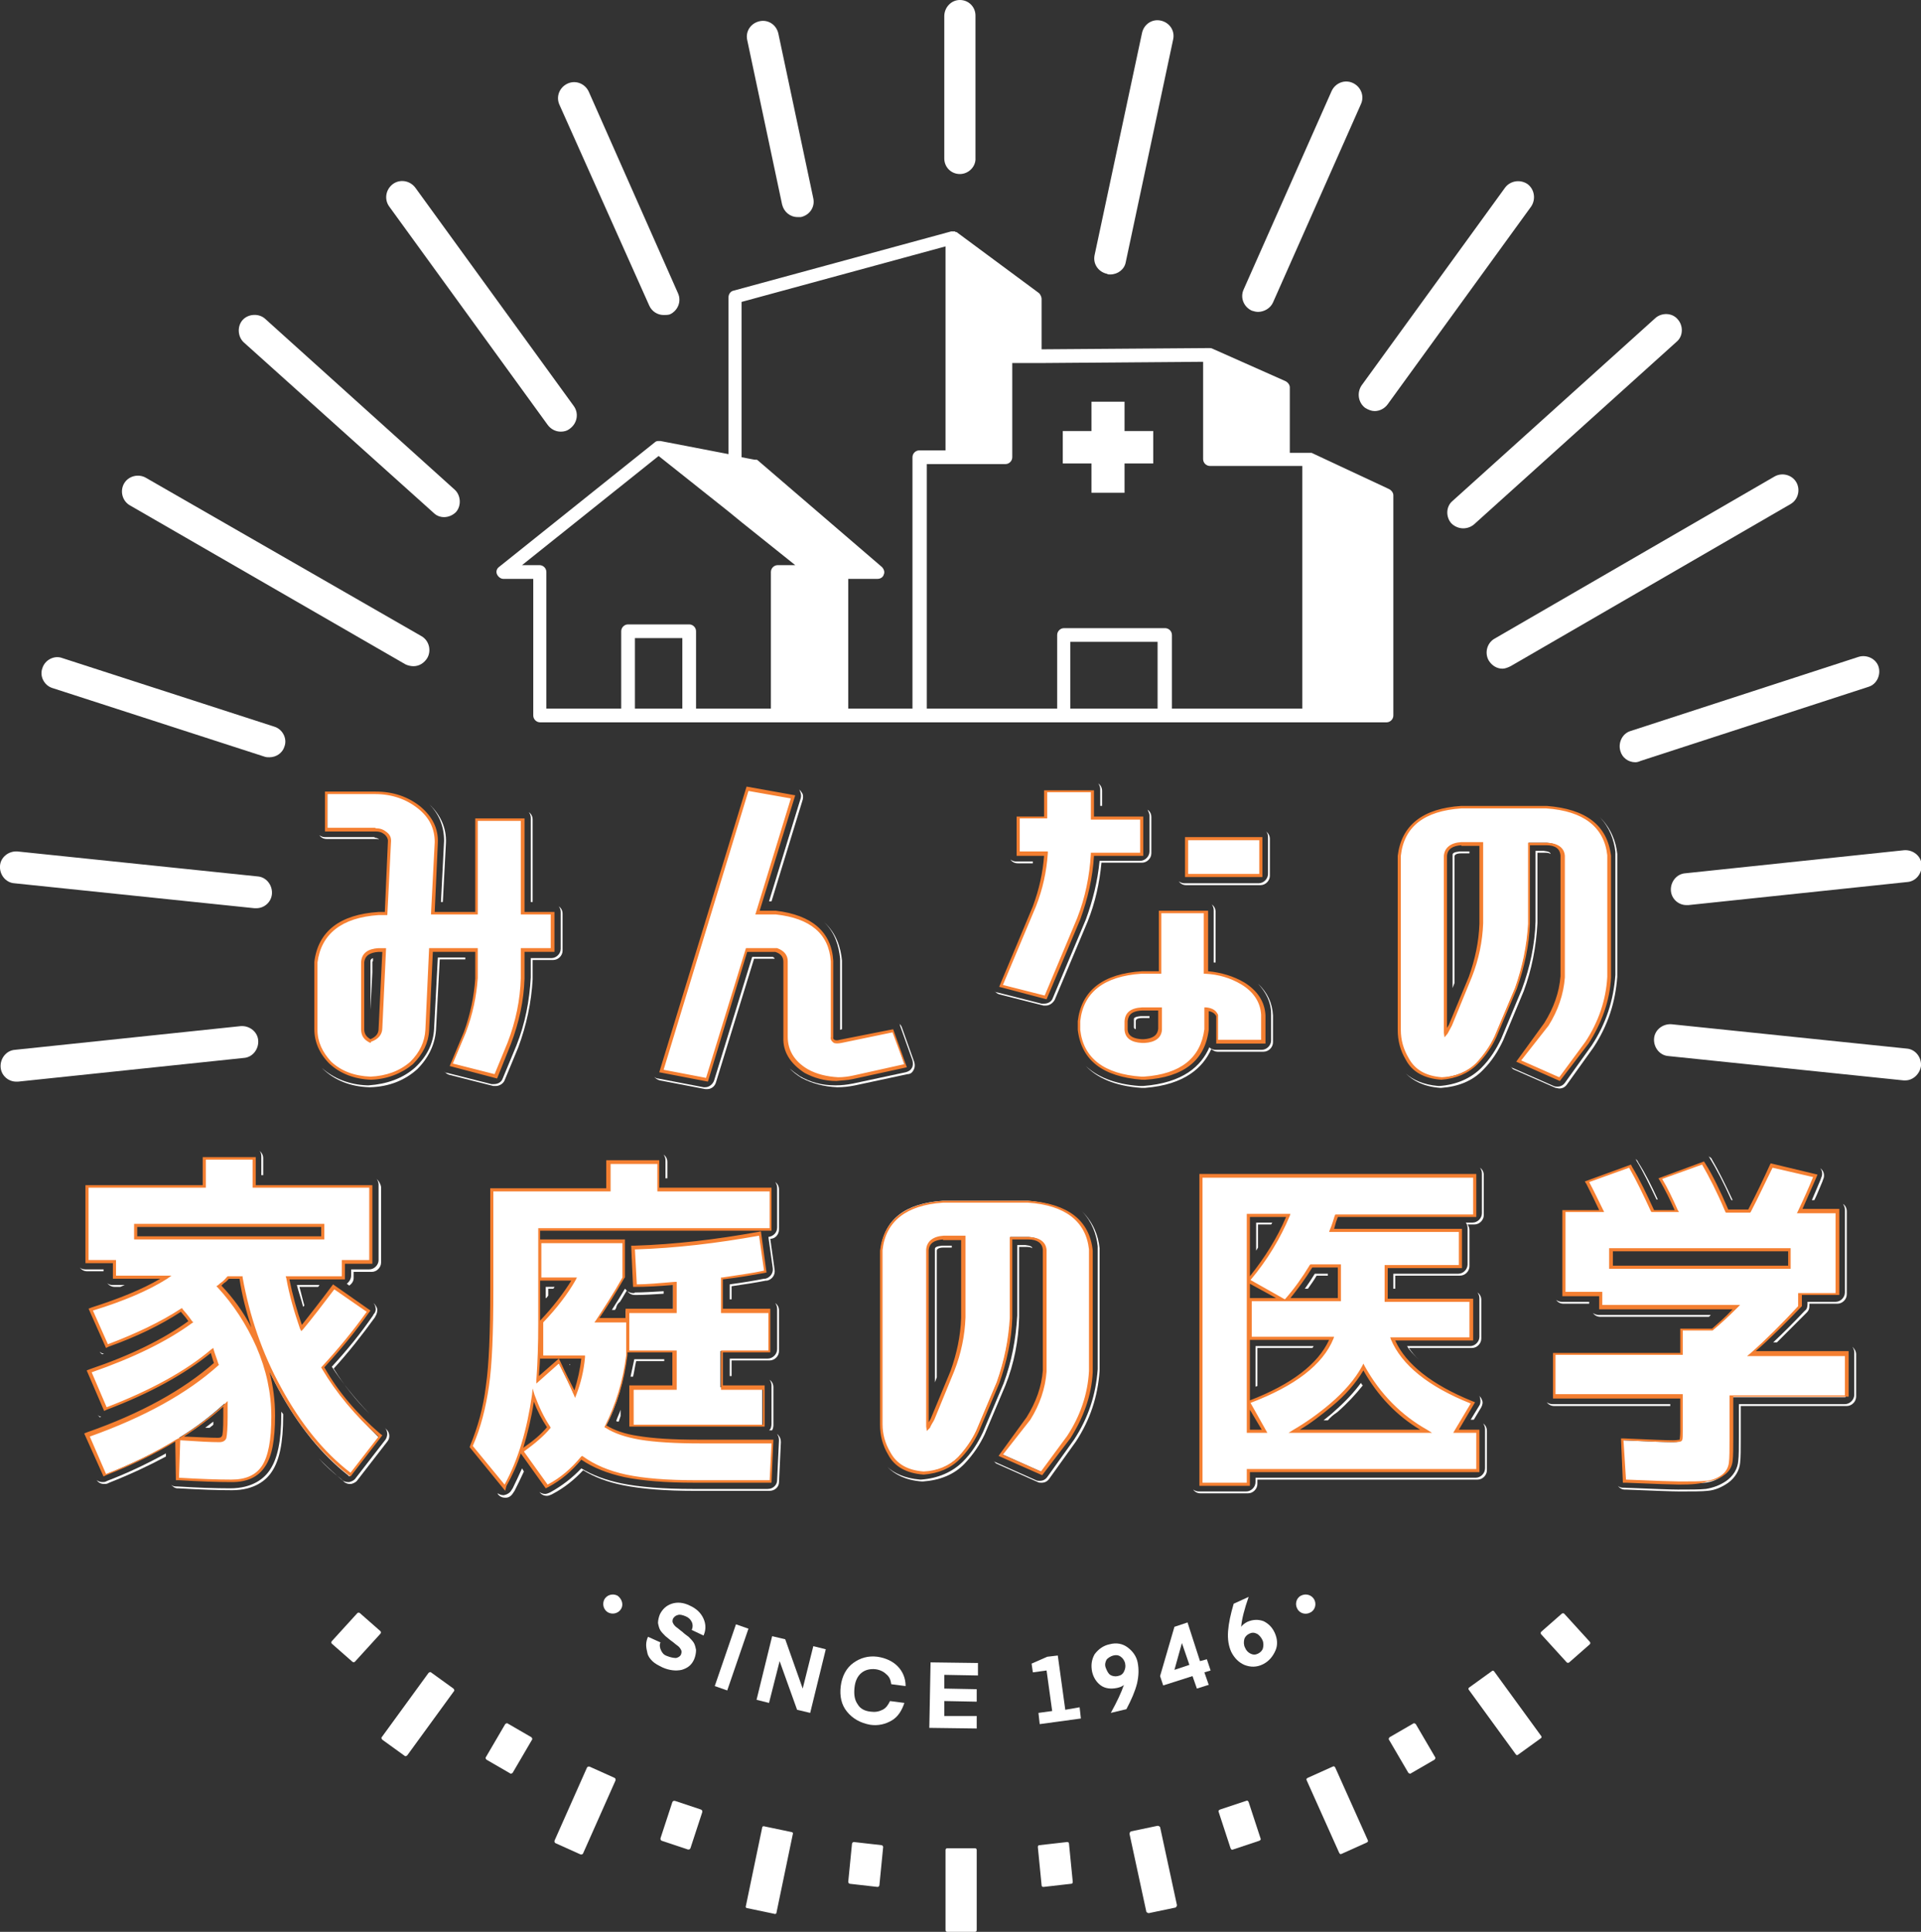 <?xml version="1.0" encoding="utf-8"?>
<!-- Generator: Adobe Illustrator 26.0.2, SVG Export Plug-In . SVG Version: 6.00 Build 0)  -->
<svg version="1.1" id="レイヤー_1" xmlns="http://www.w3.org/2000/svg" xmlns:xlink="http://www.w3.org/1999/xlink" x="0px"
	 y="0px" viewBox="0 0 308 309.7" style="enable-background:new 0 0 308 309.7;" xml:space="preserve">
<rect x="0" y="0" width="308" height="309.7" fill="#333333" stroke="none"/>
<style type="text/css">
	.st0{fill:#FFFFFF;}
	.st1{fill:#F47F31;}
</style>
<g>
	<g>
		<g>
			<g>
				<g>
					<g>
						<path class="st0" d="M255.8,267.8"/>
					</g>
					<g>
						<path class="st0" d="M251.6,266.5c-0.1,0.1-0.3,0.1-0.4,0l-4.1-4.5c-0.1-0.1-0.1-0.3,0-0.4l3.3-2.9c0.1-0.1,0.3-0.1,0.4,0
							l4.1,4.5c0.1,0.1,0.1,0.3,0,0.4L251.6,266.5z"/>
					</g>
				</g>
				<g>
					<g>
						<path class="st0" d="M230,286.5"/>
					</g>
					<g>
						<path class="st0" d="M226.2,284.3c-0.1,0.1-0.3,0-0.4-0.1l-3.1-5.3c-0.1-0.1,0-0.3,0.1-0.4l3.8-2.2c0.1-0.1,0.3,0,0.4,0.1
							l3.1,5.3c0.1,0.1,0,0.3-0.1,0.4L226.2,284.3z"/>
					</g>
				</g>
				<g>
					<g>
						<path class="st0" d="M201,299.5"/>
					</g>
					<g>
						<path class="st0" d="M197.7,296.5c-0.2,0.1-0.3,0-0.4-0.2l-1.9-5.8c-0.1-0.2,0-0.3,0.2-0.4l4.2-1.4c0.2-0.1,0.3,0,0.4,0.2
							l1.9,5.8c0.1,0.2,0,0.3-0.2,0.4L197.7,296.5z"/>
					</g>
				</g>
				<g>
					<g>
						<path class="st0" d="M169.9,306.1"/>
					</g>
					<g>
						<path class="st0" d="M167.3,302.5c-0.2,0-0.3-0.1-0.3-0.3l-0.6-6.1c0-0.2,0.1-0.3,0.3-0.3l4.4-0.5c0.2,0,0.3,0.1,0.3,0.3
							l0.6,6.1c0,0.2-0.1,0.3-0.3,0.3L167.3,302.5z"/>
					</g>
				</g>
				<g>
					<g>
						<path class="st0" d="M138.1,306.1"/>
					</g>
					<g>
						<path class="st0" d="M141,302.2c0,0.2-0.2,0.3-0.3,0.3l-4.4-0.5c-0.2,0-0.3-0.2-0.3-0.3l0.6-6.1c0-0.2,0.2-0.3,0.3-0.3
							l4.4,0.5c0.2,0,0.3,0.2,0.3,0.3L141,302.2z"/>
					</g>
				</g>
				<g>
					<g>
						<path class="st0" d="M107,299.5"/>
					</g>
					<g>
						<path class="st0" d="M110.7,296.3c-0.1,0.2-0.2,0.2-0.4,0.2l-4.2-1.4c-0.2-0.1-0.2-0.2-0.2-0.4l1.9-5.8
							c0.1-0.2,0.2-0.2,0.4-0.2l4.2,1.4c0.2,0.1,0.2,0.2,0.2,0.4L110.7,296.3z"/>
					</g>
				</g>
				<g>
					<g>
						<path class="st0" d="M78,286.5"/>
					</g>
					<g>
						<path class="st0" d="M82.2,284.2c-0.1,0.1-0.3,0.2-0.4,0.1l-3.8-2.2c-0.1-0.1-0.2-0.3-0.1-0.4l3.1-5.3
							c0.1-0.1,0.3-0.2,0.4-0.1l3.8,2.2c0.1,0.1,0.2,0.3,0.1,0.4L82.2,284.2z"/>
					</g>
				</g>
				<g>
					<g>
						<path class="st0" d="M52.2,267.8"/>
					</g>
					<g>
						<path class="st0" d="M56.9,266.4c-0.1,0.1-0.3,0.1-0.4,0l-3.3-2.9c-0.1-0.1-0.1-0.3,0-0.4l4.1-4.5c0.1-0.1,0.3-0.1,0.4,0
							l3.3,2.9c0.1,0.1,0.1,0.3,0,0.4L56.9,266.4z"/>
					</g>
				</g>
			</g>
			<g>
				<g>
					<g>
						<path class="st0" d="M243.5,277.8"/>
					</g>
					<g>
						<path class="st0" d="M243.4,281.3c-0.1,0.1-0.3,0.1-0.4-0.1l-7.5-10.3c-0.1-0.1-0.1-0.3,0.1-0.4l3.6-2.6
							c0.1-0.1,0.3-0.1,0.4,0.1l7.5,10.3c0.1,0.1,0.1,0.3-0.1,0.4L243.4,281.3z"/>
					</g>
				</g>
				<g>
					<g>
						<path class="st0" d="M216,293.7"/>
					</g>
					<g>
						<path class="st0" d="M215.1,297.2c-0.2,0.1-0.3,0-0.4-0.2l-5.2-11.6c-0.1-0.2,0-0.3,0.2-0.4l4-1.8c0.2-0.1,0.3,0,0.4,0.2
							l5.2,11.6c0.1,0.2,0,0.3-0.2,0.4L215.1,297.2z"/>
					</g>
				</g>
				<g>
					<g>
						<path class="st0" d="M185.8,303.6"/>
					</g>
					<g>
						<path class="st0" d="M184.2,306.7c-0.2,0-0.3-0.1-0.4-0.2l-2.7-12.5c0-0.2,0.1-0.3,0.2-0.4l4.3-0.9c0.2,0,0.3,0.1,0.4,0.2
							l2.7,12.5c0,0.2-0.1,0.3-0.2,0.4L184.2,306.7z"/>
					</g>
				</g>
				<g>
					<g>
						<path class="st0" d="M154.1,306.9"/>
					</g>
					<g>
						<path class="st0" d="M151.9,309.7c-0.2,0-0.3-0.1-0.3-0.3l0-12.8c0-0.2,0.1-0.3,0.3-0.3l4.4,0c0.2,0,0.3,0.1,0.3,0.3l0,12.8
							c0,0.2-0.1,0.3-0.3,0.3L151.9,309.7z"/>
					</g>
				</g>
				<g>
					<g>
						<path class="st0" d="M122.5,303.6"/>
					</g>
					<g>
						<path class="st0" d="M124.5,306.6c0,0.2-0.2,0.3-0.4,0.2l-4.3-0.9c-0.2,0-0.3-0.2-0.2-0.4l2.6-12.5c0-0.2,0.2-0.3,0.4-0.2
							l4.3,0.9c0.2,0,0.3,0.2,0.2,0.4L124.5,306.6z"/>
					</g>
				</g>
				<g>
					<g>
						<path class="st0" d="M92.3,293.8"/>
					</g>
					<g>
						<path class="st0" d="M93.5,297.1c-0.1,0.2-0.2,0.2-0.4,0.2l-4-1.8c-0.2-0.1-0.2-0.2-0.2-0.4l5.2-11.7c0.1-0.2,0.2-0.2,0.4-0.2
							l4,1.8c0.2,0.1,0.2,0.2,0.2,0.4L93.5,297.1z"/>
					</g>
				</g>
				<g>
					<g>
						<path class="st0" d="M64.7,278"/>
					</g>
					<g>
						<path class="st0" d="M65.3,281.4c-0.1,0.1-0.3,0.2-0.4,0.1l-3.6-2.6c-0.1-0.1-0.2-0.3-0.1-0.4l7.5-10.3
							c0.1-0.1,0.3-0.2,0.4-0.1l3.6,2.6c0.1,0.1,0.2,0.3,0.1,0.4L65.3,281.4z"/>
					</g>
				</g>
			</g>
		</g>
	</g>
	<g>
		<polygon class="st0" points="184.9,69.1 180.3,69.1 180.3,64.4 175,64.4 175,69.1 170.4,69.1 170.4,74.3 175,74.3 175,79 
			180.3,79 180.3,74.3 184.9,74.3 		"/>
		<path class="st0" d="M222.7,78.4l-12.4-5.8c0,0,0,0,0,0c0,0-0.1,0-0.1,0c0,0-0.1,0-0.1,0c0,0-0.1,0-0.1,0c0,0-0.1,0-0.1,0h-3.1
			V62.1c0-0.4-0.3-0.8-0.7-1l-11.7-5.2c-0.2-0.1-0.3-0.1-0.5-0.1c0,0,0,0,0,0c0,0,0,0,0,0L167,56v-8.1c0-0.3-0.2-0.7-0.4-0.9
			l-13.1-9.7c0,0,0,0,0,0c0,0,0,0,0,0c-0.1-0.1-0.1-0.1-0.2-0.1c0,0,0,0,0,0c-0.1,0-0.1,0-0.2-0.1c0,0,0,0-0.1,0c-0.1,0-0.1,0-0.2,0
			c0,0-0.1,0-0.1,0c-0.1,0-0.1,0-0.2,0c0,0,0,0,0,0l-34.9,9.5c-0.5,0.1-0.8,0.6-0.8,1.1v25.1l-10.9-2.1c-0.1,0-0.2,0-0.3,0
			c0,0-0.1,0-0.1,0c0,0,0,0,0,0c-0.2,0-0.4,0.1-0.5,0.2l-25,20c-0.4,0.3-0.5,0.8-0.3,1.2c0.2,0.4,0.6,0.7,1,0.7h4.8v21.9
			c0,0.6,0.5,1.1,1.1,1.1l123.2,0c0,0,0.1,0,0.1,0h12.4c0.6,0,1.1-0.5,1.1-1.1V79.4C223.4,79,223.1,78.6,222.7,78.4z M101.8,113.6
			v-11.3h7.6v11.3H101.8z M111.6,113.6v-12.4c0-0.6-0.5-1.1-1.1-1.1h-9.8c-0.6,0-1.1,0.5-1.1,1.1v12.4h-12V91.7
			c0-0.6-0.5-1.1-1.1-1.1h-2.8l21.9-17.5l11.2,8.9l2.2,1.8l8.5,6.8h-2.8c-0.6,0-1.1,0.5-1.1,1.1v21.9H111.6z M147.4,72.2
			c-0.6,0-1.1,0.5-1.1,1.1v40.3l-10.3,0V92.8h4.7c0.5,0,0.9-0.3,1-0.7c0.2-0.4,0-0.9-0.3-1.2l-19.9-17.1c0,0,0,0,0,0
			c0,0-0.1,0-0.1-0.1c0,0-0.1,0-0.1,0c0,0-0.1,0-0.1,0c0,0-0.1,0-0.1,0c0,0,0,0-0.1,0l-2.1-0.4V48.4l32.7-8.9v32.7H147.4z
			 M171.6,113.6v-10.7h14v10.7H171.6z M208.8,113.6l-20.9,0v-11.8c0-0.6-0.5-1.1-1.1-1.1h-16.2c-0.6,0-1.1,0.5-1.1,1.1l0,11.8
			l-20.9,0l0-39.2h12.6c0.6,0,1.1-0.5,1.1-1.1V58.2l2.6,0l2.2,0l25.8-0.2v15.6c0,0.6,0.5,1.1,1.1,1.1h14.8V113.6z"/>
	</g>
	<g>
		<path class="st0" d="M305.5,173.2c-0.1,0-0.2,0-0.3,0l-37.7-3.9c-1.4-0.1-2.4-1.4-2.3-2.8c0.1-1.4,1.4-2.4,2.8-2.3l37.7,3.9
			c1.4,0.1,2.4,1.4,2.3,2.8C307.8,172.2,306.7,173.2,305.5,173.2z"/>
		<path class="st0" d="M2.6,173.4c-1.3,0-2.4-1-2.5-2.3c-0.1-1.4,0.9-2.7,2.3-2.8l36.2-3.8c1.4-0.1,2.7,0.9,2.8,2.3
			c0.1,1.4-0.9,2.7-2.3,2.8l-36.2,3.8C2.7,173.4,2.7,173.4,2.6,173.4z"/>
		<path class="st0" d="M41.1,145.6c-0.1,0-0.2,0-0.3,0l-38.5-4c-1.4-0.1-2.4-1.4-2.3-2.8c0.1-1.4,1.4-2.4,2.8-2.3l38.5,4
			c1.4,0.1,2.4,1.4,2.3,2.8C43.5,144.6,42.4,145.6,41.1,145.6z"/>
		<path class="st0" d="M43.2,121.4c-0.3,0-0.5,0-0.8-0.1l-34-11c-1.3-0.4-2.1-1.9-1.6-3.2c0.4-1.3,1.9-2.1,3.2-1.6l34,11
			c1.3,0.4,2.1,1.9,1.6,3.2C45.3,120.7,44.3,121.4,43.2,121.4z"/>
		<path class="st0" d="M66.3,106.8c-0.4,0-0.9-0.1-1.3-0.3L20.8,81c-1.2-0.7-1.6-2.3-0.9-3.5c0.7-1.2,2.3-1.6,3.5-0.9L67.6,102
			c1.2,0.7,1.6,2.3,0.9,3.5C68,106.3,67.2,106.8,66.3,106.8z"/>
		<path class="st0" d="M71.2,82.9c-0.6,0-1.2-0.2-1.7-0.7L39.1,54.9c-1-0.9-1.1-2.6-0.2-3.6c0.9-1,2.6-1.1,3.6-0.2l30.4,27.4
			c1,0.9,1.1,2.6,0.2,3.6C72.6,82.6,71.9,82.9,71.2,82.9z"/>
		<path class="st0" d="M89.9,69.2c-0.8,0-1.6-0.4-2.1-1.1l-25.4-35c-0.8-1.1-0.6-2.7,0.6-3.6c1.1-0.8,2.7-0.6,3.6,0.6l25.4,35
			c0.8,1.1,0.6,2.7-0.6,3.6C90.9,69.1,90.4,69.2,89.9,69.2z"/>
		<path class="st0" d="M106.4,50.5c-1,0-1.9-0.6-2.3-1.5L89.7,16.8c-0.6-1.3,0-2.8,1.3-3.4c1.3-0.6,2.8,0,3.4,1.3L108.7,47
			c0.6,1.3,0,2.8-1.3,3.4C107.1,50.5,106.7,50.5,106.4,50.5z"/>
		<path class="st0" d="M127.9,34.8c-1.2,0-2.2-0.8-2.5-2l-5.6-26.4c-0.3-1.4,0.6-2.7,2-3c1.4-0.3,2.7,0.6,3,2l5.6,26.4
			c0.3,1.4-0.6,2.7-2,3C128.2,34.8,128.1,34.8,127.9,34.8z"/>
		<path class="st0" d="M153.9,27.9c-1.4,0-2.5-1.1-2.5-2.5l0-22.8c0-1.4,1.1-2.6,2.5-2.6h0c1.4,0,2.5,1.1,2.5,2.5l0,22.8
			C156.5,26.7,155.3,27.9,153.9,27.9L153.9,27.9z"/>
		<path class="st0" d="M178,44c-0.2,0-0.4,0-0.5-0.1c-1.4-0.3-2.3-1.6-2-3l7.6-35.6c0.3-1.4,1.6-2.3,3-2c1.4,0.3,2.3,1.6,2,3
			L180.5,42C180.3,43.2,179.2,44,178,44z"/>
		<path class="st0" d="M201.7,50c-0.3,0-0.7-0.1-1-0.2c-1.3-0.6-1.9-2.1-1.3-3.4l14.1-31.8c0.6-1.3,2.1-1.9,3.4-1.3
			c1.3,0.6,1.9,2.1,1.3,3.4l-14.1,31.8C203.7,49.4,202.7,50,201.7,50z"/>
		<path class="st0" d="M220.4,65.9c-0.5,0-1-0.2-1.5-0.5c-1.1-0.8-1.4-2.4-0.6-3.6l23-31.7c0.8-1.1,2.4-1.4,3.6-0.6
			c1.1,0.8,1.4,2.4,0.6,3.6l-23,31.7C222,65.5,221.2,65.9,220.4,65.9z"/>
		<path class="st0" d="M234.6,84.7c-0.7,0-1.4-0.3-1.9-0.8c-0.9-1-0.9-2.7,0.2-3.6L265.4,51c1-0.9,2.7-0.9,3.6,0.2
			c0.9,1,0.9,2.7-0.2,3.6l-32.5,29.3C235.8,84.5,235.2,84.7,234.6,84.7z"/>
		<path class="st0" d="M240.9,107.2c-0.9,0-1.7-0.5-2.2-1.3c-0.7-1.2-0.3-2.8,0.9-3.5l44.9-26c1.2-0.7,2.8-0.3,3.5,0.9
			c0.7,1.2,0.3,2.8-0.9,3.5l-44.9,26C241.8,107,241.3,107.2,240.9,107.2z"/>
		<path class="st0" d="M262.2,122.2c-1.1,0-2.1-0.7-2.4-1.8c-0.4-1.3,0.3-2.8,1.6-3.2l36.6-11.9c1.3-0.4,2.8,0.3,3.2,1.6
			s-0.3,2.8-1.6,3.2L263,122C262.8,122.1,262.5,122.2,262.2,122.2z"/>
		<path class="st0" d="M270.4,145.1c-1.3,0-2.4-1-2.5-2.3c-0.1-1.4,0.9-2.7,2.3-2.8l35.1-3.7c1.4-0.1,2.7,0.9,2.8,2.3
			c0.1,1.4-0.9,2.7-2.3,2.8l-35.1,3.7C270.5,145.1,270.4,145.1,270.4,145.1z"/>
	</g>
	<g>
		<path class="st0" d="M99.6,257.9c-0.4,0.7-1.3,1-2.1,0.6c-0.7-0.4-1-1.3-0.6-2.1c0.4-0.7,1.3-1,2.1-0.6
			C99.7,256.3,100,257.2,99.6,257.9z"/>
		<path class="st0" d="M107,265.5c0.5,0.2,1,0.3,1.4,0.3c0.4-0.1,0.7-0.3,0.8-0.6c0.1-0.3,0.1-0.5,0-0.7s-0.3-0.5-0.6-0.7
			c-0.3-0.2-0.6-0.5-0.9-0.7s-0.6-0.5-1-0.8c-0.3-0.3-0.6-0.6-0.8-0.9c-0.2-0.3-0.3-0.7-0.4-1.2c0-0.4,0.1-0.9,0.3-1.4
			c0.4-0.8,1-1.4,1.9-1.7c0.9-0.3,1.9-0.2,2.9,0.3c1.1,0.5,1.8,1.2,2.2,2.1c0.4,0.9,0.4,1.8,0,2.7l-1.9-0.9c0.2-0.4,0.2-0.9,0-1.3
			s-0.5-0.7-1-0.9c-0.5-0.2-0.9-0.3-1.2-0.2c-0.4,0.1-0.6,0.3-0.8,0.6c-0.1,0.3-0.1,0.5,0,0.7c0.1,0.2,0.3,0.5,0.6,0.7
			s0.6,0.5,0.9,0.7c0.3,0.3,0.6,0.5,1,0.8c0.3,0.3,0.6,0.6,0.8,0.9c0.2,0.3,0.3,0.7,0.4,1.2c0,0.5-0.1,1-0.3,1.5
			c-0.4,0.9-1,1.4-2,1.7c-0.9,0.2-2,0.1-3.1-0.4c-0.6-0.3-1.2-0.6-1.6-1c-0.4-0.4-0.7-0.8-0.8-1.3c-0.1-0.4-0.2-0.9-0.2-1.3
			c0-0.4,0.1-0.9,0.3-1.3l2,0.9c-0.2,0.4-0.1,0.9,0.1,1.3S106.4,265.3,107,265.5z"/>
		<path class="st0" d="M120,261.1l-3.4,9.9l-2-0.7l3.4-9.9L120,261.1z"/>
		<path class="st0" d="M125,266.3l-1.7,6.7l-2-0.5l2.5-10.2l2.1,0.5l2.8,7.9l1.7-6.8l2,0.5l-2.5,10.2l-2.1-0.5L125,266.3z"/>
		<path class="st0" d="M135.8,274.4c-0.9-1.1-1.2-2.5-1-4.1s0.9-2.9,2-3.7s2.4-1.2,3.9-1c1.3,0.2,2.4,0.7,3.2,1.5s1.3,1.9,1.3,3.2
			l-2.3-0.3c-0.1-0.7-0.3-1.2-0.8-1.6c-0.4-0.4-1-0.7-1.7-0.8c-0.9-0.1-1.7,0.1-2.3,0.6s-1,1.3-1.1,2.4c-0.1,1,0,1.9,0.5,2.6
			c0.4,0.7,1.1,1.1,2.1,1.2c0.7,0.1,1.3,0,1.9-0.3s0.9-0.8,1.2-1.4l2.3,0.3c-0.4,1.2-1,2.2-2,2.8s-2.2,0.9-3.5,0.7
			C137.9,276.2,136.7,275.5,135.8,274.4z"/>
		<path class="st0" d="M156.6,275.1l0,2L149,277l0.2-10.5l7.6,0.1l0,2l-5.4-0.1l0,2.2l5.2,0.1l0,2l-5.2-0.1l0,2.4L156.6,275.1z"/>
		<path class="st0" d="M173.1,273.7l0.2,1.8l-6.6,0.9l-0.2-1.8l2.2-0.3l-0.9-6.5l-2.2,0.3l-0.2-1.4l2.5-1.1l1.7-0.2l1.2,8.7
			L173.1,273.7z"/>
		<path class="st0" d="M177.9,263.6c1.1-0.3,2.1-0.1,2.9,0.5c0.8,0.6,1.4,1.4,1.6,2.4c0.2,1,0.2,2.1-0.1,3.4
			c-0.3,1.2-0.9,2.6-1.7,4.1l-2.5,0.6c1-1.8,1.7-3.3,2.1-4.5c-0.3,0.3-0.7,0.4-1.1,0.5c-1,0.2-1.9,0.1-2.6-0.4
			c-0.7-0.5-1.2-1.3-1.4-2.2c-0.2-1-0.1-1.9,0.4-2.8C176.1,264.4,176.9,263.8,177.9,263.6z M177.4,266.1c-0.2,0.4-0.3,0.8-0.1,1.3
			s0.4,0.9,0.7,1.1s0.8,0.3,1.2,0.2c0.5-0.1,0.8-0.3,1-0.7c0.2-0.4,0.3-0.8,0.2-1.3s-0.4-0.9-0.7-1.1c-0.4-0.3-0.8-0.3-1.2-0.2
			S177.6,265.8,177.4,266.1z"/>
		<path class="st0" d="M193.5,266l0.6,1.8l-1,0.3l0.7,2l-1.9,0.6l-0.7-2l-4.7,1.5l-0.5-1.5l2.3-7.9l2.1-0.7l2,6.2L193.5,266z
			 M189.5,263.4L189.5,263.4l-1.2,4.3l2.4-0.8L189.5,263.4z"/>
		<path class="st0" d="M202.5,266.8c-1,0.5-2,0.5-3,0.1c-0.9-0.4-1.6-1.1-2.1-2.1c-0.4-0.9-0.6-2-0.5-3.3c0.1-1.3,0.4-2.7,0.9-4.4
			l2.4-1.1c-0.7,2-1.1,3.6-1.2,4.8c0.2-0.3,0.6-0.6,1-0.8c0.9-0.4,1.8-0.4,2.6-0.1c0.8,0.4,1.4,1,1.8,1.9c0.4,0.9,0.5,1.9,0.1,2.8
			S203.5,266.3,202.5,266.8z M202.5,264.2c0.1-0.4,0.1-0.9-0.1-1.3s-0.5-0.8-0.9-1c-0.4-0.2-0.8-0.2-1.2,0s-0.7,0.5-0.8,0.9
			c-0.1,0.4-0.1,0.9,0.1,1.3c0.2,0.5,0.5,0.8,0.9,1c0.4,0.2,0.8,0.2,1.2,0C202.1,264.9,202.4,264.6,202.5,264.2z"/>
		<path class="st0" d="M210.7,256.4c0.4,0.7,0.2,1.7-0.6,2.1c-0.7,0.4-1.7,0.2-2.1-0.6c-0.4-0.7-0.2-1.7,0.6-2.1
			C209.4,255.4,210.3,255.7,210.7,256.4z"/>
	</g>
	<g>
		<g>
			<path class="st0" d="M176.4,126.5v2.7h0.3v-2.4c0-0.5-0.2-0.9-0.6-1.2C176.3,125.9,176.4,126.2,176.4,126.5z"/>
			<path class="st0" d="M184.3,130.7v5.8c0,0.8-0.7,1.5-1.5,1.5h-6.5c-0.3,3.2-1.1,6.4-2.2,9.4l-5.3,12.6c-0.2,0.6-0.8,0.9-1.4,0.9
				c-0.1,0-0.2,0-0.4,0l-7.1-1.8c-0.2,0-0.4-0.1-0.5-0.3c0.2,0.3,0.5,0.5,0.8,0.6l7.1,1.8c0.1,0,0.2,0,0.4,0c0.6,0,1.1-0.4,1.4-0.9
				l5.3-12.6c1.2-3,1.9-6.2,2.2-9.4h6.5c0.8,0,1.5-0.7,1.5-1.5V131c0-0.5-0.2-0.9-0.6-1.2C184.1,130.1,184.3,130.4,184.3,130.7z"/>
			<path class="st0" d="M134.7,153.7c0,0,0,0.1,0,0.1l0,11.3l0.3-0.1l0-10.9c0,0,0-0.1,0-0.1c-0.2-2.1-0.9-4.4-2.9-6.2
				C133.9,149.5,134.5,151.7,134.7,153.7z"/>
			<path class="st0" d="M150.2,220.8l0-20.3c0-0.2,0.2-0.5,1.1-0.5h1.3l0-0.3H151c-0.9,0.1-1.1,0.3-1.1,0.5l0,21.4L150.2,220.8z"/>
			<path class="st0" d="M182.1,165C182.1,165,182.1,165,182.1,165l0-1.3c0-0.2,0.1-0.5,1.1-0.5h1.1v-0.3h-1.4
				c-1,0.1-1.1,0.3-1.1,0.5l0,1.2C181.8,164.8,181.8,164.9,182.1,165z"/>
			<path class="st0" d="M123.3,229.3h0.1c0.1,0,0.2,0,0.4,0c0.1-0.2,0.2-0.5,0.2-0.8v-6.1c0-0.5-0.2-0.9-0.6-1.2
				c0.2,0.3,0.3,0.6,0.3,0.9v6.1C123.7,228.7,123.6,229.1,123.3,229.3z"/>
			<path class="st0" d="M162,137.8c0.3,0.4,0.7,0.6,1.2,0.6h2.4c0-0.1,0-0.2,0-0.3h-2.8C162.6,138.1,162.3,138,162,137.8z"/>
			<path class="st0" d="M87.6,208.1c0.1-0.1,0.2-0.3,0.3-0.4v-1.1h0.8c0.1-0.1,0.2-0.2,0.2-0.3h-1.4V208.1z"/>
			<path class="st0" d="M114.5,173.2c-0.2,0.6-0.8,1.1-1.4,1.1c-0.1,0-0.2,0-0.3,0l-7.3-1.4c-0.2,0-0.4-0.1-0.6-0.3
				c0.2,0.3,0.5,0.5,0.9,0.6l7.3,1.4c0.1,0,0.2,0,0.3,0c0.6,0,1.2-0.4,1.4-1.1l6.1-19.8h3.3c0-0.1-0.1-0.2-0.3-0.3h-3.3L114.5,173.2
				z"/>
			<path class="st0" d="M101.5,207.3c-0.3,0-0.6-0.1-0.9-0.3c0.3,0.4,0.7,0.6,1.2,0.6c0,0,0.3,0,0.3,0c1.2,0,2.7-0.1,4.3-0.2V207
				c-1.8,0.1-3.3,0.2-4.6,0.2C101.8,207.3,101.6,207.3,101.5,207.3z"/>
			<path class="st0" d="M98.8,209.6c0.1-0.4,0.3-0.7,0.6-0.9c0.4-0.6,0.7-1.2,1.1-1.8c-0.1-0.1-0.2-0.2-0.3-0.3
				c-0.7,1.2-1.4,2.3-2.1,3.4h0.5C98.7,209.8,98.8,209.7,98.8,209.6z"/>
			<path class="st0" d="M194.9,154.3v-8.1c0-0.5-0.2-0.9-0.6-1.2c0.2,0.3,0.3,0.6,0.3,0.9v8.4C194.7,154.3,194.8,154.3,194.9,154.3z
				"/>
			<path class="st0" d="M124.9,210.1c0-0.5-0.2-0.9-0.6-1.2c0.2,0.3,0.3,0.6,0.3,0.9v6.5c0,0.8-0.7,1.5-1.5,1.5h-6.1v2.8h0.3v-2.5
				h6.1c0.8,0,1.5-0.7,1.5-1.5V210.1z"/>
			<path class="st0" d="M101.1,220.7h0.4c0.2-0.8,0.3-1.7,0.5-2.5h4.5v-0.3h-4.8C101.5,218.8,101.3,219.8,101.1,220.7z"/>
			<path class="st0" d="M91.4,218.7h-0.1c0,0.1,0.1,0.1,0.1,0.2C91.4,218.9,91.4,218.8,91.4,218.7z"/>
			<path class="st0" d="M210.8,204.2c-0.5,0.8-1,1.6-1.6,2.4h0.5c0.5-0.7,1-1.4,1.4-2.1h1.8v-0.3H210.8z"/>
			<path class="st0" d="M250.7,209h4.1v-0.3h-4.4c-0.3,0-0.6-0.1-0.9-0.3C249.8,208.8,250.2,209,250.7,209z"/>
			<path class="st0" d="M262.3,185.9l0.1,0.2c1.1,1.8,2.1,3.9,3.2,6.2h0.2c-1-2.2-2-4.2-3.1-5.9l-0.1-0.2c-0.1-0.2-0.2-0.3-0.4-0.4
				C262.3,185.9,262.3,185.9,262.3,185.9z"/>
			<path class="st0" d="M255.4,210.5c0.3,0.4,0.7,0.6,1.2,0.6H274c0.1-0.1,0.2-0.2,0.3-0.3h-18C256,210.8,255.7,210.7,255.4,210.5z"
				/>
			<path class="st0" d="M292,187.5c0.2,0.4,0.2,0.9,0,1.3l-0.1,0.3c-0.4,1-0.9,2.1-1.4,3.3h0.4c0.5-1,0.9-2.1,1.3-3l0.1-0.3
				c0.2-0.4,0.2-0.9,0-1.3c-0.1-0.2-0.3-0.4-0.4-0.5C291.9,187.4,292,187.5,292,187.5z"/>
			<path class="st0" d="M203.3,134.2v5.9c0,0.8-0.7,1.5-1.5,1.5h-11.9c-0.3,0-0.6-0.1-0.9-0.3c0.3,0.4,0.7,0.6,1.2,0.6h11.9
				c0.8,0,1.5-0.7,1.5-1.5v-5.9c0-0.5-0.2-0.9-0.6-1.2C203.2,133.5,203.3,133.8,203.3,134.2z"/>
			<path class="st0" d="M274,185.4l0.1,0.2c1.1,1.8,2.3,4.1,3.5,6.8h0.2c-1.2-2.6-2.3-4.8-3.3-6.5l-0.1-0.2
				C274.2,185.5,274,185.4,274,185.4C273.9,185.3,274,185.3,274,185.4z"/>
			<path class="st0" d="M223.4,227.6L223.4,227.6c-0.4-0.4-0.9-0.8-1.3-1.2C222.5,226.8,223,227.2,223.4,227.6z"/>
			<path class="st0" d="M295.8,193.9v13.3c0,0.8-0.7,1.5-1.5,1.5h-4.5v0.4c0,0.4-0.1,0.8-0.4,1c0,0-0.1,0.1-0.1,0.1
				c-1.7,1.8-3.4,3.5-5,5h0.6c1.5-1.5,3.1-3.1,4.7-4.7c0,0,0.1-0.1,0.1-0.1c0.3-0.3,0.4-0.6,0.4-1V209h4.5c0.8,0,1.5-0.7,1.5-1.5
				v-13.3c0-0.5-0.2-0.9-0.6-1.2C295.6,193.2,295.8,193.5,295.8,193.9z"/>
			<path class="st0" d="M237.5,225.6c0.2-0.4,0.3-0.8,0.1-1.2c-0.1-0.3-0.3-0.5-0.5-0.7c0.1,0.1,0.2,0.3,0.2,0.4
				c0.1,0.4,0.1,0.9-0.1,1.2l-1.4,2.3h0.5L237.5,225.6z"/>
			<path class="st0" d="M237.9,188.4c0-0.5-0.2-0.9-0.6-1.2c0.2,0.3,0.3,0.6,0.3,0.9v6.4c0,0.8-0.7,1.5-1.5,1.5H235
				c0.2,0.2,0.3,0.5,0.3,0.9v5.8c0,0.8-0.7,1.5-1.5,1.5h-10.4v2.4h0.3v-2.1h10.4c0.8,0,1.5-0.7,1.5-1.5v-5.8c0-0.3-0.1-0.6-0.3-0.9
				h1.1c0.8,0,1.5-0.7,1.5-1.5V188.4z"/>
			<path class="st0" d="M233.2,157.6l0-20.3c0-0.2,0.2-0.5,1.1-0.5h1.3l0-0.3H234c-0.9,0.1-1.1,0.3-1.1,0.5l0,21.4L233.2,157.6z"/>
			<path class="st0" d="M214.4,226.4c1.6-1.4,2.9-2.8,4.1-4.3c-0.1-0.1-0.2-0.2-0.3-0.4c-1.1,1.5-2.5,3-4.1,4.4
				c-0.6,0.6-1.3,1.1-1.9,1.6h0.7C213.3,227.2,213.8,226.8,214.4,226.4z"/>
			<path class="st0" d="M227.4,217.9c-0.6-0.6-1.1-1.2-1.5-1.8h10.1c0.8,0,1.5-0.7,1.5-1.5v-6.2c0-0.5-0.2-0.9-0.6-1.2
				c0.2,0.3,0.3,0.6,0.3,0.9v6.2c0,0.8-0.7,1.5-1.5,1.5h-10.1C226,216.5,226.7,217.2,227.4,217.9z"/>
			<path class="st0" d="M201.7,216.1h8.7c0.1-0.1,0.2-0.2,0.2-0.3h-9.3v6.5c0.1,0,0.2-0.1,0.3-0.1V216.1z"/>
			<path class="st0" d="M99.5,227v-1c-0.2,0.6-0.5,1.2-0.7,1.8c0.1,0.1,0.2,0.1,0.4,0.1C99.3,227.6,99.4,227.3,99.5,227z"/>
			<path class="st0" d="M201.4,200.5c0.1-0.2,0.2-0.3,0.3-0.5v-3.7h2.1c0.1-0.1,0.1-0.2,0.2-0.3h-2.6V200.5z"/>
			<path class="st0" d="M79.5,174.1c0.6,0,1.2-0.4,1.4-0.9l2.2-5.3c1.3-3.5,2.1-7.2,2.3-10.9v-3.1h3.3c0.8,0,1.5-0.7,1.5-1.5v-5.9
				c0-0.5-0.2-0.9-0.6-1.2c0.2,0.3,0.3,0.6,0.3,0.9v5.9c0,0.8-0.7,1.5-1.5,1.5h-3.3v3.1c-0.2,3.7-0.9,7.4-2.3,10.9l-2.2,5.3
				c-0.2,0.6-0.8,0.9-1.4,0.9c-0.1,0-0.2,0-0.4,0l-7.1-1.8c-0.2,0-0.4-0.1-0.5-0.3c0.2,0.3,0.5,0.5,0.8,0.6l7.1,1.8
				C79.3,174.1,79.4,174.1,79.5,174.1z"/>
			<path class="st0" d="M163.4,211.2v-11.3l1.3,0c0.4,0,0.7,0.1,0.8,0.2c0-0.2-0.2-0.4-1.1-0.5l-1.3,0v11.3
				c-0.2,3.7-0.9,7.4-2.2,10.9l-3.3,7.8c-0.8,1.7-1.8,3.3-3.2,4.7c-1.7,1.7-4,2.7-6.7,2.9c0,0-0.1,0-0.1,0c0,0-0.1,0-0.1,0
				c-2.4-0.2-4.1-1-5.2-2c1.1,1.1,2.8,2.1,5.5,2.3c0,0,0.1,0,0.1,0c0,0,0.1,0,0.1,0c2.7-0.2,5-1.1,6.7-2.9c1.4-1.5,2.4-3,3.2-4.7
				l3.3-7.8C162.6,218.6,163.3,214.9,163.4,211.2z"/>
			<path class="st0" d="M83.7,235.4c-0.5,1.1-1,2.2-1.5,3.2l-0.2,0.3c-0.2,0.4-0.7,0.7-1.2,0.8c0,0-0.1,0-0.1,0
				c-0.3,0-0.6-0.1-0.9-0.3l0,0.1c0.3,0.4,0.7,0.6,1.2,0.6c0,0,0.1,0,0.1,0c0.5,0,0.9-0.3,1.2-0.8l0.2-0.3c0.5-1,1-2,1.5-3.1
				L83.7,235.4z"/>
			<path class="st0" d="M146.5,171.5c0.2-0.4,0.2-0.8,0.1-1.2l-2-5.6c-0.1-0.3-0.3-0.5-0.5-0.7c0.1,0.1,0.2,0.2,0.2,0.4l2,5.6
				c0.1,0.4,0.1,0.9-0.1,1.2c-0.2,0.4-0.6,0.6-1,0.7l-8.4,1.8c-1,0.2-1.9,0.3-2.8,0.3c0,0-0.1,0-0.1,0c-2.1,0-4-0.5-5.7-1.5
				c-0.6-0.4-1.1-0.8-1.6-1.2c0.5,0.5,1.1,1,1.9,1.5c1.7,0.9,3.6,1.4,5.7,1.5c0,0,0.1,0,0.1,0c0.9,0,1.8-0.1,2.8-0.3l8.4-1.8
				C146,172.2,146.3,171.9,146.5,171.5z"/>
			<path class="st0" d="M124.6,229.9c0.2,0.3,0.3,0.6,0.3,1l-0.3,6.4c0,0.8-0.7,1.4-1.5,1.4H111c-4.6,0-8.5-0.3-11.4-0.9
				c-2.4-0.5-4.6-1.3-6.4-2.4c-1.4,1.5-3.1,2.8-4.9,3.8l-0.2,0.1c-0.2,0.1-0.5,0.2-0.7,0.2c-0.3,0-0.6-0.1-0.9-0.3
				c0.3,0.4,0.7,0.6,1.2,0.6c0.2,0,0.5-0.1,0.7-0.2l0.2-0.1c1.9-1,3.5-2.3,4.9-3.8c1.8,1.1,3.9,1.9,6.4,2.4c3,0.6,6.8,0.9,11.4,0.9
				h12.1c0.8,0,1.5-0.6,1.5-1.4l0.3-6.4c0-0.4-0.1-0.8-0.4-1.1C124.8,230,124.7,230,124.6,229.9z"/>
			<path class="st0" d="M45.1,226.3c0,0.1,0,0.3,0,0.4c0,4.3-0.6,7.1-1.8,8.9c-0.9,1.4-2.8,3-6.4,3c-2.3,0-5.2-0.1-8.5-0.3l-0.2,0
				c-0.3,0-0.6-0.1-0.8-0.3c0.3,0.3,0.6,0.6,1.1,0.6l0.2,0c3.4,0.2,6.2,0.3,8.5,0.3c3.6,0,5.5-1.6,6.4-3c1.2-1.8,1.8-4.6,1.8-8.9
				c0-0.1,0-0.2,0-0.3C45.3,226.6,45.2,226.4,45.1,226.3z"/>
			<path class="st0" d="M74.6,153.5h-4.4l-0.6,11.4c-0.1,2.3-1.1,4.4-3,6.2c-2,1.8-4.6,2.7-7.5,2.9c0,0,0,0-0.1,0s0,0-0.1,0
				c-2.9-0.1-5.4-1.1-7.3-2.8c0.1,0.1,0.1,0.1,0.2,0.2c1.9,1.8,4.4,2.8,7.4,2.9c0,0,0,0,0.1,0s0,0,0.1,0c3-0.1,5.5-1.1,7.5-2.9
				c1.8-1.8,2.8-3.9,3-6.2l0.6-11.4h4.1L74.6,153.5z"/>
			<path class="st0" d="M61.7,228.9C61.7,228.9,61.7,228.9,61.7,228.9c0.5,0.5,0.5,1.3,0.1,1.9L57,237c-0.2,0.3-0.6,0.5-1,0.6
				c-0.1,0-0.1,0-0.2,0c-0.3,0-0.7-0.1-0.9-0.3l-0.2-0.2c-1.3-1-2.5-2.1-3.6-3.3c1.3,1.3,2.6,2.5,3.9,3.6l0.2,0.2
				c0.3,0.2,0.6,0.3,0.9,0.3c0.1,0,0.1,0,0.2,0c0.4-0.1,0.8-0.3,1-0.6l4.8-6.2c0.5-0.6,0.4-1.5-0.2-2L61.7,228.9z"/>
			<path class="st0" d="M246.5,148v-11.3l1.3,0c0.4,0,0.7,0.1,0.8,0.2c0-0.2-0.2-0.4-1.1-0.5l-1.3,0v11.3c-0.1,3.7-0.9,7.4-2.2,10.9
				l-3.3,7.9c-0.8,1.7-1.8,3.3-3.2,4.7c-1.7,1.7-4,2.7-6.7,2.9c0,0-0.1,0-0.1,0c0,0-0.1,0-0.1,0c-2.4-0.2-4.1-1-5.2-2
				c1.1,1.1,2.8,2.1,5.5,2.3c0,0,0.1,0,0.1,0c0,0,0.1,0,0.1,0c2.7-0.2,5-1.1,6.7-2.9c1.4-1.4,2.4-3,3.2-4.7l3.3-7.9
				C245.6,155.4,246.3,151.8,246.5,148z"/>
			<path class="st0" d="M267.8,225.1h-18.9c-0.3,0-0.6-0.1-0.9-0.3c0.3,0.4,0.7,0.6,1.2,0.6h18.6
				C267.8,225.2,267.8,225.1,267.8,225.1z"/>
			<path class="st0" d="M250,174.5c0.5,0,0.9-0.2,1.2-0.6l4.3-6c2.3-3.5,3.5-7.2,3.8-11.3l0-19.5c0-0.1,0-0.1,0-0.2
				c-0.2-2-1-4.1-2.8-5.9c1.6,1.7,2.3,3.7,2.5,5.6c0,0.1,0,0.1,0,0.2l0,19.5c-0.3,4.1-1.5,7.8-3.8,11.3l-4.3,6
				c-0.3,0.4-0.7,0.6-1.2,0.6c-0.2,0-0.4,0-0.6-0.1l-6.6-2.9c-0.1,0-0.2-0.1-0.3-0.2c0.2,0.2,0.3,0.4,0.6,0.5l6.6,2.9
				C249.6,174.4,249.8,174.5,250,174.5z"/>
			<path class="st0" d="M297,215.9c0.2,0.3,0.3,0.6,0.3,0.9v6.8c0,0.8-0.7,1.5-1.5,1.5h-17v5.2c0,1.8,0,3.1-0.1,3.9
				c-0.1,1.3-0.8,2.4-1.9,3.2c-1,0.7-2.1,1.1-3.3,1.3c-1,0.1-2.5,0.1-4.5,0.1c-1,0-3.8-0.1-8.6-0.3l-0.2,0c-0.3,0-0.6-0.1-0.8-0.3
				c0.3,0.4,0.7,0.6,1.1,0.6l0.2,0c4.8,0.2,7.6,0.3,8.6,0.3c2,0,3.6,0,4.5-0.1c1.2-0.1,2.3-0.6,3.3-1.3c1.1-0.8,1.8-2,1.9-3.2
				c0.1-0.8,0.1-2.2,0.1-3.9v-5.2h17c0.8,0,1.5-0.7,1.5-1.5v-6.8C297.6,216.6,297.3,216.2,297,215.9z"/>
			<path class="st0" d="M176.3,200.1c-0.2-2-1-4.1-2.8-5.9c1.6,1.7,2.3,3.7,2.5,5.6c0,0.1,0,0.1,0,0.2l0,19.5
				c-0.3,4.1-1.5,7.8-3.8,11.3l-4.3,6c-0.3,0.4-0.7,0.6-1.2,0.6c-0.2,0-0.4,0-0.6-0.1l-6.5-2.9c-0.1,0-0.2-0.1-0.3-0.2
				c0.2,0.2,0.3,0.4,0.6,0.5l6.5,2.9c0.2,0.1,0.4,0.1,0.6,0.1c0.5,0,0.9-0.2,1.2-0.6l4.3-6c2.3-3.5,3.5-7.2,3.8-11.3l0-19.5
				C176.3,200.2,176.3,200.2,176.3,200.1z"/>
			<path class="st0" d="M26.6,233c-2.9,1.6-6,3.1-9.4,4.4l-0.2,0.1c-0.2,0.1-0.4,0.1-0.6,0.1c-0.3,0-0.6-0.1-0.9-0.3
				c0.3,0.4,0.7,0.6,1.2,0.6c0.2,0,0.4,0,0.6-0.1l0.2-0.1c3.3-1.3,6.3-2.7,9.1-4.2L26.6,233z"/>
			<path class="st0" d="M194.2,168.2c0.3,0.2,0.6,0.4,1,0.4h7.4c0.8,0,1.5-0.7,1.5-1.5l0-4.3c-0.1-2-0.9-3.7-2.4-5.1
				c1.3,1.4,2.1,3,2.1,4.8l0,4.3c0,0.8-0.7,1.5-1.5,1.5h-7.4c-0.4,0-0.7-0.1-1-0.4c-1.3,3-4.2,5.7-10.6,6.2c0,0-0.5,0-0.5,0
				c0,0-0.1,0-0.1,0c-4.2-0.3-6.9-1.6-8.6-3.2c1.7,1.8,4.5,3.2,8.9,3.5c0,0,0.1,0,0.1,0c0,0,0.5,0,0.5,0
				C190,173.9,192.9,171.1,194.2,168.2z"/>
			<path class="st0" d="M237.8,228.2c0.2,0.3,0.3,0.6,0.3,0.9v6.3c0,0.8-0.7,1.5-1.5,1.5h-35.3v0.7c0,0.8-0.7,1.5-1.5,1.5h-7.6
				c-0.3,0-0.6-0.1-0.9-0.3c0.3,0.4,0.7,0.6,1.2,0.6h7.6c0.8,0,1.5-0.7,1.5-1.5v-0.7h35.3c0.8,0,1.5-0.7,1.5-1.5v-6.3
				C238.4,228.9,238.2,228.5,237.8,228.2z"/>
			<path class="st0" d="M59.4,154l0,7.9l0.3-6l0-1.6c0-0.1,0-0.2,0.1-0.2l0-0.5C59.5,153.7,59.4,153.9,59.4,154z"/>
			<path class="st0" d="M59.2,226.6c-2.2-2.2-4.1-4.6-5.7-7.2c2.3-2.5,4.5-5.3,6.6-8.2l0.1-0.2c0.2-0.3,0.3-0.7,0.3-1.1
				c-0.1-0.4-0.3-0.7-0.6-1c0.1,0.2,0.3,0.4,0.3,0.7c0.1,0.4,0,0.8-0.3,1.1l-0.1,0.2c-2,2.9-4.2,5.6-6.6,8.2
				C54.9,221.7,56.9,224.2,59.2,226.6z"/>
			<path class="st0" d="M71.2,134.8l-0.5,9.8H71l0.5-9.5c0.1-2.4-0.9-4.5-2.7-6.2C70.4,130.5,71.2,132.5,71.2,134.8z"/>
			<path class="st0" d="M48.6,209.5c0.1-0.1,0.1-0.1,0.2-0.2c-0.3-1-0.5-2-0.8-3H51c0.1-0.1,0.2-0.2,0.2-0.3h-3.6
				C47.9,207.2,48.3,208.3,48.6,209.5z"/>
			<path class="st0" d="M107,186.3c0-0.5-0.2-0.9-0.6-1.2c0.2,0.3,0.3,0.6,0.3,0.9v2.9h0.3V186.3z"/>
			<path class="st0" d="M124.9,190.7c0-0.5-0.2-0.9-0.6-1.2c0.2,0.3,0.3,0.6,0.3,0.9v6.4c0,0.8-0.6,1.4-1.4,1.5l0.7,5
				c0.1,0.8-0.4,1.5-1.2,1.7l-0.2,0c-1.5,0.3-3.3,0.6-5.5,0.9v2.4h0.3v-2.1c2.1-0.3,4-0.6,5.5-0.9l0.2,0c0.8-0.2,1.3-0.9,1.2-1.7
				l-0.7-5c0.8,0,1.4-0.7,1.4-1.5V190.7z"/>
			<path class="st0" d="M85.1,131.1v13.5h0.3v-13.2c0-0.5-0.2-0.9-0.6-1.2C85,130.5,85.1,130.8,85.1,131.1z"/>
			<path class="st0" d="M128.2,126.7c0.2,0.4,0.3,0.8,0.2,1.2l-5.1,16.6h0.4l5-16.3c0.1-0.4,0.1-0.9-0.2-1.2
				c-0.1-0.2-0.2-0.3-0.4-0.4C128.2,126.6,128.2,126.6,128.2,126.7z"/>
			<path class="st0" d="M16.4,217.1c0.1,0,0.2-0.1,0.3-0.1c-0.3,0-0.5-0.1-0.7-0.3C16.1,216.9,16.2,217,16.4,217.1z"/>
			<path class="st0" d="M17.2,205.7c0.3,0.4,0.7,0.6,1.2,0.6h0.9c0.2-0.1,0.5-0.2,0.7-0.3h-2C17.7,206,17.4,205.9,17.2,205.7z"/>
			<path class="st0" d="M12.8,203.2c0.3,0.4,0.7,0.6,1.2,0.6h2.6v-0.3h-2.9C13.3,203.5,13,203.4,12.8,203.2z"/>
			<path class="st0" d="M16,227.2c0.1,0,0.1,0,0.2-0.1c-0.2,0-0.4-0.1-0.6-0.3C15.8,227,15.9,227.1,16,227.2z"/>
			<path class="st0" d="M33.6,228.9c0.2-0.2,0.4-0.3,0.6-0.5c0-0.2,0-0.3,0-0.5c-0.4,0.3-0.9,0.7-1.3,1
				C33.2,228.9,33.4,228.9,33.6,228.9z"/>
			<path class="st0" d="M59.9,134.2h-7.8c-0.3,0-0.6-0.1-0.9-0.3c0.3,0.4,0.7,0.6,1.2,0.6h7.8c0,0,0.1,0,0.2,0c0.1,0,0.2,0,0.3,0.1
				l0-0.1c-0.3-0.2-0.5-0.2-0.6-0.2C60.1,134.2,60,134.2,59.9,134.2z"/>
			<path class="st0" d="M60.4,189c0.2,0.3,0.3,0.6,0.3,0.9V202c0,0.8-0.7,1.5-1.5,1.5h-2.9v1c0,0.5-0.3,1-0.7,1.3l0.4,0.3
				c0.4-0.3,0.7-0.7,0.7-1.2v-1h2.9c0.8,0,1.5-0.7,1.5-1.5v-12.1C61,189.7,60.7,189.3,60.4,189z"/>
			<path class="st0" d="M41.9,185.4v3h0.3v-2.7c0-0.5-0.2-0.9-0.6-1.2C41.8,184.7,41.9,185,41.9,185.4z"/>
		</g>
		<g>
			<path class="st0" d="M72.4,170.8l7.1,1.8l2.2-5.3c1.3-3.4,2-6.9,2.2-10.4v-4.6h4.8v-5.9h-4.8v-15h-7.4v15h-7L70,135
				c0-2.2-0.9-4.1-2.7-5.6c-1.9-1.5-4.3-2.3-7-2.3h-7.8v5.9h7.8c0.6,0,1.1,0.1,1.6,0.6c0.4,0.3,0.6,0.7,0.6,1.2l-0.6,11.6l-1.2,0
				c-6.1,0.4-9.5,3-10,7.8V165c0,1.9,0.8,3.7,2.3,5.3c1.7,1.5,3.8,2.4,6.5,2.5c2.6-0.1,4.8-0.9,6.5-2.4c1.6-1.5,2.4-3.3,2.5-5.2
				l0.6-12.8h7.3l0,4.6c-0.2,2.9-0.8,5.8-1.8,8.6L72.4,170.8z M61,164.9L61,164.9c0,0.9-0.5,1.6-1.6,2c-0.9-0.4-1.3-1-1.3-1.9
				l0-10.8c0.1-1.2,1-1.9,2.5-1.9h1L61,164.9z M51.7,219.2c2.5-2.7,5-5.7,7.2-8.8l0.1-0.2l-5.6-3.9l-0.1,0.2c-1.9,2.4-3.5,4.5-5,6.4
				c-0.9-2.6-1.7-5.3-2.2-8.1h9v-2.5h4.4v-12.1H40.7v-4.5h-8v4.5H13.9v12.1h4.4v2.5h8.3c-3,1.9-7,3.6-11.8,5.1l-0.3,0.1l2.6,5.9
				l0.2-0.1c4.5-1.7,8.5-3.6,11.8-5.7c1,1.1,1.4,1.6,1.5,1.9c-4,3-9.5,5.6-16.1,7.9l-0.3,0.1l2.6,6l0.2-0.1c7-2.7,12.7-5.8,16.9-9.3
				c0.2,0.7,0.5,1.4,0.7,2.1c-5,4.4-11.9,8.2-20.5,11.3l-0.3,0.1l2.9,6.4l0.2-0.1c4.2-1.7,8-3.5,11.4-5.6l0.2,6.4l0.2,0
				c3.3,0.2,6.2,0.3,8.5,0.3c2.4,0,4.1-0.8,5.1-2.3c1-1.5,1.5-4.2,1.5-8.1c0-3.8-0.8-7.6-2.4-11.3c-1.6-3.6-3.7-6.8-6.3-9.5
				c0.1-0.1,0.2-0.3,0.6-0.5c0.4-0.3,0.7-0.6,0.8-0.8h2c1.1,6.1,3.1,12.1,6.2,17.8c3.1,5.7,6.8,10.3,11.1,13.7l0.2,0.2l4.8-6.2
				l-0.2-0.2C57,226.8,54,223.1,51.7,219.2z M36,225c0,0.8,0,1.5,0,2c0,2.2-0.1,3-0.2,3.3c-0.1,0.2-0.2,0.5-0.9,0.5
				c-1.3,0-3.3-0.1-6.2-0.3C31.5,228.8,33.9,226.9,36,225z M21.7,198.5v-2h30v2H21.7z M280.7,217.1c2.5-2.2,5.1-4.8,7.8-7.6l0.1-0.1
				v-1.9h6v-13.3h-6.1c0.9-1.9,1.7-3.7,2.4-5.4l0.1-0.3l-7-1.7l-0.1,0.2c-1.1,2.2-2.2,4.6-3.5,7.1h-3.5c-1.3-3.1-2.6-5.7-3.7-7.5
				l-0.1-0.2l-6.8,2.5l0.1,0.3c0.9,1.5,1.7,3.2,2.5,5H265c-1.2-2.6-2.3-5-3.5-7l-0.1-0.2l-6.9,2.5l0.1,0.3c0.8,1.5,1.5,3,2.2,4.4
				h-6.1v13.3h5.9v2.1h21.8c-1.5,1.5-2.8,2.7-3.9,3.6h-5v3.9h-20.4v6.8h20.4v5.6c0,1.2-0.1,1.4-0.1,1.5c0,0-0.2,0.2-1.3,0.2
				c-0.9,0-3.6-0.1-7.8-0.3l-0.3,0l0.3,6.6l0.2,0c4.8,0.2,7.6,0.3,8.5,0.3c2,0,3.5,0,4.4-0.1c0.9-0.1,1.8-0.4,2.6-1
				c0.8-0.6,1.2-1.3,1.3-2.2c0.1-0.8,0.1-2.1,0.1-3.8v-6.7h18.5v-6.8H280.7z M258.3,203.2v-2.8h28.6v2.8H258.3z M202.1,134.5h-11.9
				v5.9h11.9V134.5z M160.5,158l7.1,1.8l5.3-12.6l0,0c1.3-3.3,2-6.8,2.2-10.4h7.9V131h-7.9v-4.2h-7.5v4.2h-4.4v5.8h4.4
				c-0.2,2.9-0.8,5.7-1.8,8.5L160.5,158z M243.5,170.1l6.6,2.9l4.3-5.9c2.1-3.3,3.3-6.8,3.5-10.5l0-19.5c-0.5-4.7-3.9-7.3-10-7.8
				l-13.6,0c-6.1,0.4-9.4,3-10,7.8v27.9c0,1.6,0.4,3.2,1.3,4.7c1,1.9,2.8,2.9,5.5,3.1c2.3-0.2,4.3-1,5.7-2.4
				c1.2-1.3,2.2-2.8,2.9-4.3l3.3-7.8c1.2-3.4,1.9-6.9,2.1-10.4v-12.8l2.9,0c1.6,0.1,2.4,0.7,2.6,1.9l0,19.4
				c-0.2,2.6-1.1,5.2-2.6,7.6L243.5,170.1z M237.4,148c-0.1,2.9-0.7,5.8-1.8,8.6l-3.2,7.8c-0.2,0.4-0.4,0.8-0.7,1.2
				c0-0.2,0-0.3,0-0.5l0-27.9c0.1-1.2,1-1.8,2.5-1.9h3.2V148z M193.4,161.8c0.9,0.1,1.4,0.5,1.7,1v4.2h7.4v-4.2
				c-0.1-2.1-1.2-3.8-3.3-5.1l0,0c-1.7-1-3.7-1.6-5.9-1.8v-9.7H186v9.7l-2.9,0c-6.1,0.4-9.5,3.1-10,7.8l0,1.4
				c0.5,4.7,3.9,7.3,10.1,7.8l0.4,0c6-0.4,9.4-3.1,10-7.8V161.8z M186,165.1c-0.1,1.2-1,1.8-2.5,1.9h-0.3c-1.6-0.1-2.5-0.7-2.6-1.9
				l0-1.4c0.1-1.2,0.9-1.9,2.5-2h2.9V165.1z M164.8,192.5l-13.6,0c-6.1,0.4-9.4,3-10,7.8v27.9c0,1.6,0.4,3.2,1.3,4.7
				c1,1.9,2.8,2.9,5.5,3.1c2.3-0.1,4.3-1,5.7-2.4c1.2-1.3,2.2-2.8,2.9-4.3l3.3-7.8c1.2-3.4,1.9-6.9,2.1-10.4v-12.8l2.9,0
				c1.6,0.1,2.4,0.7,2.6,1.9l0,19.4c-0.2,2.6-1.1,5.2-2.6,7.6l-4.3,5.9l6.5,2.9l4.3-5.9c2.1-3.3,3.3-6.8,3.5-10.5l0-19.5
				C174.3,195.6,170.9,193,164.8,192.5z M154.4,211.2c-0.1,2.9-0.7,5.8-1.8,8.6l-3.2,7.8c-0.2,0.4-0.4,0.8-0.7,1.2
				c0-0.2,0-0.3,0-0.5l0-27.9c0.1-1.2,1-1.8,2.5-1.9h3.2V211.2z M102.5,230.6c-2.2-0.4-4-1-5.4-1.9c1.8-3.4,2.9-7.2,3.4-11.4v-5.6
				h-4.9c1.3-2,2.8-4.3,4.3-6.8l0-0.1V199H86.4v6H92c-1.3,2.3-3.1,4.6-5.1,6.7l-0.1,0.1v5.7h6.6c-0.2,2.1-0.7,4.1-1.4,6
				c-0.6-1.4-1.4-3-2.4-5l-0.1-0.3l-3.4,3c0.2-2.7,0.3-5.8,0.3-9v-15h37.1v-6.4h-18v-4.4h-8v4.4H78.9v16.1c0,6.8-0.2,12-0.7,15.4
				c-0.5,3.4-1.3,6.6-2.6,9.6l-0.1,0.1l5.4,6.6l0.2-0.3c2.2-4,3.7-8.9,4.4-14.5c0.7,2,1.5,3.7,2.5,5.1c-1,1.2-2.4,2.4-4.2,3.7
				l-0.2,0.1l4.1,5.7l0.2-0.1c2.1-1.1,3.9-2.7,5.4-4.5c1.9,1.4,4.2,2.4,7,2.9c2.9,0.6,6.6,0.9,11.1,0.9h12.1l0.3-6.4h-11.6
				C108.1,231.1,104.8,231,102.5,230.6z M236.2,224.9l-0.3-0.1c-6.7-2.7-11-6.1-12.6-10.2h12.6v-6.2h-13.7V203h11.9v-5.8h-20.6
				c0.4-1,0.6-1.8,0.8-2.4h22.2v-6.4h-43.9V238h7.6v-2.2h36.8v-6.3h-3.5L236.2,224.9z M214.7,203v5.4h-8.4c1.4-1.6,2.8-3.4,3.9-5.4
				H214.7z M200.2,194.8h6.4c-1.5,3.6-3.6,7.1-6.3,10.3l-0.1,0.2V194.8z M200.2,205.4l5.4,3h-5.2v6.2h13.1
				c-1.7,4.1-6.1,7.5-13.2,10.2l-0.2,0.1V205.4z M200.2,229.4v-4.4l2.6,4.4H200.2z M207.5,229.4c1.9-1.1,3.9-2.5,5.9-4.2
				c2.2-1.9,3.9-3.9,5.1-6c2.5,4.5,5.9,8,10.1,10.3H207.5z M143.2,165.2l-8.4,1.7l0,0c-0.4,0.1-0.8,0.1-1,0
				c-0.4-0.3-0.4-0.5-0.3-0.7l0,0l0-12.1c-0.3-4.5-3.4-7.1-9-7.8h-3l5.7-18.6l-7.3-1.3l-13.9,45.3l7.3,1.4l6.4-20.9h4.7
				c1,0.3,1.5,1,1.5,1.9v12.1c0,2.2,1,4,3.3,5.5c1.5,0.8,3.1,1.3,5,1.3c0.8,0,1.7-0.1,2.5-0.3l8.4-1.8L143.2,165.2z M123.4,216.7
				v-6.5h-7.6v-5.2c2.6-0.4,4.9-0.7,6.7-1.1l0.2,0l-0.9-6.1l-0.3,0c-6.6,1.2-13.3,2-19.9,2.2l-0.3,0l0.3,6.1l0.2,0
				c1.6,0,3.7-0.2,6.1-0.4v4.4h-7.6v6.5h7.6v5.8h-6.9v6.1h21.2v-6.1h-6.7v-5.8H123.4z"/>
		</g>
		<g>
			<g>
				<path class="st1" d="M81,239l-5.7-7l0.1-0.3c1.2-2.9,2.1-6.1,2.5-9.5c0.5-3.4,0.7-8.6,0.7-15.4v-16.3h18.6V186h8.5v4.4h18v6.9
					H86.6v1.4h13.6v6.1l-0.1,0.1c-1.4,2.4-2.7,4.5-4,6.4h4.2v-1.5h7.6V206c-2.3,0.2-4.3,0.3-5.9,0.3l-0.5,0l-0.3-6.6l0.5,0
					c6.5-0.2,13.2-1,19.8-2.2l0.5-0.1l0.9,6.6l-0.5,0.1c-1.7,0.3-3.9,0.7-6.5,1v4.7h7.6v7h-7.6v5.3h6.7v6.6h-21.7v-6.6h6.9v-5.3
					h-7.2v0.4c-0.5,4.1-1.6,7.9-3.4,11.3c1.3,0.8,3,1.4,5.1,1.7c2.4,0.4,5.6,0.6,9.6,0.6H124l-0.3,6.9h-12.4
					c-4.5,0-8.3-0.3-11.2-0.9c-2.7-0.6-5-1.5-6.9-2.8c-1.5,1.8-3.2,3.3-5.3,4.4l-0.4,0.2l-4-5.6c-0.6,1.9-1.4,3.6-2.3,5.2L81,239z
					 M75.8,231.8l5.1,6.2c2.2-4,3.6-8.8,4.4-14.4l0.1-1l0.3,1c0.7,1.9,1.5,3.6,2.5,5.1l0.1,0.2l-0.1,0.1c-1,1.2-2.4,2.4-4.2,3.7
					l3.8,5.3l0,0c2.1-1.1,3.8-2.6,5.3-4.4l0.2-0.2l0.2,0.1c1.8,1.3,4.1,2.3,6.9,2.9c2.8,0.6,6.6,0.9,11.1,0.9h11.9l0.3-5.9h-11.4
					c-4,0-7.3-0.2-9.7-0.6c-2.3-0.4-4.1-1-5.5-1.9l-0.2-0.1l0.1-0.2c1.7-3.4,2.9-7.2,3.4-11.3l0-5.3h-5.1l0.3-0.4
					c1.3-2,2.8-4.3,4.2-6.8v-5.5h-13v5.5h5.7l-0.2,0.4c-1.3,2.3-3.1,4.6-5.2,6.8v5.3h6.7l0,0.3c-0.2,2.2-0.7,4.2-1.4,6l-0.2,0.5
					l-0.2-0.5c-0.6-1.4-1.4-3-2.4-5v0l-3.6,3.2l0-0.6c0.2-2.7,0.3-5.8,0.3-9v-15.3h37.1v-5.9h-18v-4.4h-7.5v4.4H79.1v15.8
					c0,6.8-0.2,12-0.7,15.4C77.9,225.6,77.1,228.9,75.8,231.8L75.8,231.8z M85.6,224.7c-0.4,2.6-1,5.1-1.7,7.4
					c1.6-1.1,2.9-2.2,3.8-3.3C86.9,227.6,86.2,226.3,85.6,224.7z M101.6,228.4h20.7v-5.6h-6.7v-6.3h7.6v-6h-7.6v-5.7l0.2,0
					c2.6-0.4,4.9-0.7,6.7-1.1l-0.8-5.6c-6.7,1.2-13.3,2-19.9,2.2l0.3,5.6c1.6,0,3.7-0.2,6.1-0.4l0.3,0v5h-7.6v6h7.6v6.3h-6.9V228.4z
					 M89.6,217.8l0.3,0.6c0.8,1.8,1.6,3.3,2.2,4.5c0.5-1.6,0.9-3.3,1.1-5.1H89.6z M86.6,216.6c0,1.4-0.1,2.7-0.2,4l3.2-2.8h-3V216.6
					z M86.6,205.3v6.4l0.1-0.1c1.9-2,3.6-4.2,4.9-6.3H86.6z M200.4,238.2h-8.1v-50h44.4v6.9h-22.2c-0.2,0.5-0.4,1.1-0.6,1.9h20.5
					v6.3h-11.9v4.9h13.7v6.7h-12.5c1.7,3.8,5.9,7.1,12.3,9.7l0.5,0.2l-2.6,4.4h3.3v6.8h-36.8V238.2z M192.8,237.7h7.1v-2.2h36.8
					v-5.8H233l2.8-4.7c-6.8-2.7-11.1-6.2-12.8-10.3l-0.1-0.3h12.7v-5.7H222v-5.9h11.9v-5.3h-20.8l0.1-0.3c0.4-0.9,0.6-1.7,0.8-2.3
					l0.1-0.2h22.1v-5.9h-43.4V237.7z M269.2,238c-0.9,0-3.7-0.1-8.5-0.3l-0.5,0l-0.3-7.1l0.5,0c4.2,0.2,6.9,0.3,7.8,0.3
					c0.7,0,1-0.1,1.1-0.1c0-0.1,0.1-0.5,0.1-1.3v-5.3h-20.4v-7.3h20.4v-3.9h5.1c0.9-0.8,2.1-1.8,3.3-3.1h-21.4v-2.1h-5.9v-13.8h5.9
					c-0.6-1.3-1.3-2.7-2-4.1l-0.3-0.5l7.4-2.7l0.2,0.4c1.2,2,2.3,4.3,3.5,6.9h3.3c-0.7-1.6-1.5-3.2-2.3-4.6l-0.3-0.5l7.3-2.7
					l0.2,0.3c1.2,1.9,2.4,4.4,3.7,7.4h3.2c1.3-2.5,2.4-4.8,3.4-7l0.2-0.4l7.5,1.8l-0.2,0.5c-0.7,1.6-1.4,3.2-2.2,5h5.9v13.8h-6v1.8
					l-0.1,0.1c-2.5,2.6-4.9,5-7.3,7.1h14.9v7.3h-18.5v6.5c0,1.7,0,3-0.1,3.8c-0.1,0.9-0.5,1.7-1.4,2.3c-0.8,0.6-1.7,0.9-2.7,1
					C272.7,237.9,271.2,238,269.2,238z M260.7,237.2L260.7,237.2c4.8,0.2,7.6,0.3,8.5,0.3c2,0,3.4,0,4.4-0.1
					c0.9-0.1,1.7-0.4,2.4-0.9c0.7-0.5,1.1-1.2,1.2-2c0.1-0.8,0.1-2.1,0.1-3.8v-7h18.5v-6.3h-15.7l0.5-0.4c2.5-2.2,5.1-4.8,7.7-7.6
					v-2.1h6v-12.8h-6.2l0.2-0.4c0.9-1.9,1.7-3.7,2.4-5.4l-6.5-1.5c-1.1,2.2-2.2,4.6-3.5,7.1l-0.1,0.1h-3.9l-0.1-0.2
					c-1.3-3.1-2.6-5.6-3.7-7.5l-6.4,2.3c0.9,1.5,1.7,3.2,2.5,5l0.2,0.3h-4.4l-0.1-0.1c-1.2-2.6-2.3-4.9-3.5-7v0l-6.4,2.3
					c0.8,1.5,1.5,3,2.2,4.4l0.2,0.4h-6.2v12.8h5.9v2.1H279l-0.4,0.4c-1.5,1.5-2.8,2.7-3.9,3.6l-0.1,0.1h-4.8v3.9h-20.4v6.3h20.4v5.8
					c0,0.8,0,1.4-0.1,1.6l-0.1,0.1c-0.1,0.1-0.2,0.2-1.5,0.2c-0.9,0-3.6-0.1-7.8-0.3L260.7,237.2z M37.2,237.6
					c-2.3,0-5.1-0.1-8.5-0.3l-0.5,0l-0.1-6.2c-3.3,2-7,3.8-11.1,5.4l-0.4,0.2l-3.1-6.9l0.5-0.2c8.6-3,15.4-6.8,20.3-11.1
					c-0.2-0.5-0.3-1-0.5-1.6c-4.2,3.4-9.8,6.5-16.7,9.1l-0.4,0.2l-2.8-6.5l0.5-0.2c6.5-2.2,11.8-4.8,15.8-7.7
					c-0.2-0.3-0.5-0.7-1.2-1.5c-3.2,2.1-7.1,4-11.6,5.6l-0.4,0.2l-2.8-6.3l0.5-0.2c4.4-1.4,8.1-2.9,11-4.6h-7.6v-2.5h-4.4V190h18.8
					v-4.5H41v4.5h18.7v12.6h-4.4v2.5h-8.9c0.5,2.5,1.2,5,2,7.3c1.4-1.8,3-3.8,4.7-6.1l0.3-0.4l6,4.2l-0.3,0.4
					c-2.2,3.1-4.6,6-7.1,8.7c2.2,3.9,5.2,7.4,8.9,10.6l0.4,0.3l-5.1,6.6l-0.4-0.3c-4.3-3.4-8.1-8-11.2-13.8
					c-0.5-0.9-0.9-1.8-1.4-2.7c0.6,2.3,0.9,4.6,0.9,7c0,4-0.5,6.6-1.6,8.2C41.4,236.8,39.6,237.6,37.2,237.6z M28.7,236.9
					c3.3,0.2,6.2,0.3,8.4,0.3c2.3,0,3.9-0.7,4.9-2.2c1-1.5,1.5-4.1,1.5-7.9c0-3.8-0.8-7.5-2.4-11.2c-1.6-3.6-3.7-6.8-6.2-9.5
					l-0.2-0.2L35,206c0.1-0.1,0.3-0.3,0.6-0.5c0.4-0.3,0.6-0.6,0.8-0.8l0.1-0.1h2.4l0,0.2c1.1,6.1,3.1,12.1,6.2,17.7
					c3.1,5.7,6.8,10.3,11.1,13.6l4.5-5.8l0,0c-3.7-3.3-6.8-7-9.1-10.9l-0.1-0.2l0.1-0.1c2.5-2.7,4.9-5.6,7.2-8.8l-5.2-3.6
					c-1.9,2.5-3.5,4.6-5,6.4l-0.3,0.3l-0.2-0.4c-0.9-2.6-1.7-5.3-2.2-8.1l-0.1-0.3h9V202h4.4v-11.6H40.5v-4.5h-7.5v4.5H14.2V202h4.4
					v2.5h8.9l-0.7,0.5c-3,1.9-7,3.6-11.9,5.1l2.4,5.4c4.5-1.7,8.5-3.6,11.7-5.7l0.2-0.1l0.1,0.2c0.8,0.9,1.3,1.6,1.5,1.9L31,212
					l-0.2,0.1c-4.1,3-9.5,5.6-16.1,7.9l2.4,5.6c7-2.7,12.7-5.8,16.8-9.3l0.3-0.2l0.1,0.4c0.2,0.7,0.5,1.4,0.7,2.1l0.1,0.2l-0.1,0.1
					c-5,4.5-11.9,8.3-20.6,11.4l2.6,6c4.2-1.6,8-3.5,11.4-5.6l0.4-0.2c2.7-1.7,5.2-3.6,7.3-5.5l0.4-0.4l0,0.5c0,0.8,0,1.5,0,2
					c0,1.8-0.1,2.9-0.2,3.4c-0.1,0.4-0.5,0.7-1.1,0.7c-1.3,0-3.3-0.1-6.2-0.3l-0.1,0L28.7,236.9z M29.5,230.3
					c2.5,0.1,4.3,0.2,5.4,0.2c0.6,0,0.6-0.2,0.7-0.3c0.1-0.2,0.2-0.9,0.2-3.2c0-0.4,0-0.9,0-1.5C33.9,227.2,31.8,228.8,29.5,230.3z
					 M35.5,206.1c1.9,2,3.5,4.2,4.8,6.7c-0.8-2.5-1.5-5.1-1.9-7.8h-1.7c-0.2,0.2-0.4,0.5-0.8,0.7C35.7,205.9,35.6,206,35.5,206.1z
					 M167.1,236.5l-7-3.1l4.5-6.2c1.5-2.4,2.4-4.9,2.6-7.5l0-19.4c-0.1-1-0.9-1.6-2.3-1.6l-2.6,0v12.6c-0.1,3.5-0.9,7.1-2.1,10.5
					l-3.3,7.8c-0.7,1.5-1.7,3-3,4.3c-1.5,1.5-3.4,2.3-5.8,2.5c-2.8-0.2-4.7-1.3-5.7-3.2c-0.9-1.5-1.3-3.1-1.3-4.8v-27.9
					c0.6-4.9,4-7.6,10.2-8l13.7,0l0,0c6.2,0.5,9.7,3.1,10.2,8l0,19.5c-0.2,3.8-1.5,7.3-3.6,10.6L167.1,236.5z M160.8,233.2l6.1,2.7
					l4.2-5.7c2.1-3.2,3.3-6.7,3.5-10.4l0-19.5c-0.5-4.5-3.8-7.1-9.8-7.5l-13.6,0c-5.9,0.4-9.2,3-9.7,7.6l0,27.9
					c0,1.6,0.4,3.1,1.3,4.6c1,1.8,2.7,2.8,5.3,3c2.2-0.1,4.1-0.9,5.5-2.3c1.2-1.3,2.2-2.7,2.9-4.2l3.3-7.8c1.2-3.4,1.9-6.8,2.1-10.3
					v-13l3.1,0c1.7,0.1,2.7,0.8,2.8,2.1l0,19.5c-0.2,2.7-1.1,5.3-2.6,7.7L160.8,233.2z M229.6,229.7h-23l0.8-0.5
					c1.9-1.1,3.9-2.5,5.9-4.2c2.1-1.8,3.9-3.8,5.1-6l0.2-0.4l0.2,0.4c2.5,4.5,5.9,7.9,10,10.2L229.6,229.7z M208.4,229.2h19.3
					c-3.7-2.2-6.8-5.4-9.1-9.5c-1.2,2-2.9,4-5,5.7C211.8,226.9,210.1,228.2,208.4,229.2z M203.2,229.7h-3.3v-35.1h7l-0.1,0.3
					c-1.5,3.6-3.6,7.1-6.3,10.3l5.5,3.1l0.1-0.1c1.4-1.6,2.7-3.4,3.9-5.4l0.1-0.1h4.9v5.9h-14.3v5.7h13.2l-0.1,0.3
					c-1.7,4.2-6.2,7.6-13.3,10.3L203.2,229.7z M200.4,229.2h1.9l-1.9-3.2V229.2z M200.4,214.8v9.7c6.7-2.6,10.9-5.8,12.7-9.7H200.4z
					 M206.9,208.1h7.6v-4.9h-4.1C209.3,205,208.1,206.6,206.9,208.1z M200.4,208.1h4.2l-4.2-2.3V208.1z M200.4,195.1v9.5
					c2.4-3,4.4-6.2,5.8-9.5H200.4z M148.6,229.4l-0.1-0.7c0-0.2,0-0.3,0-0.5l0-27.9c0.1-1.3,1.1-2.1,2.8-2.2l3.5,0v13.1
					c-0.1,2.9-0.7,5.8-1.8,8.6l-3.2,7.8c-0.2,0.4-0.5,0.8-0.7,1.3L148.6,229.4z M151.2,198.7c-1.4,0.1-2.2,0.6-2.3,1.7l0,27.6
					c0.1-0.2,0.2-0.3,0.3-0.5l3.2-7.7c1-2.8,1.6-5.6,1.7-8.5v-12.5H151.2z M287.1,203.4h-29.1v-3.3h29.1V203.4z M258.6,202.9h28.1
					v-2.3h-28.1V202.9z M52,198.7H21.5v-2.5H52V198.7z M22,198.2h29.5v-1.5H22V198.2z M113.5,173.4l-7.8-1.5l14-45.8l7.8,1.4
					l-5.7,18.5h2.6c5.8,0.7,8.9,3.4,9.2,8l0,12.2l0,0.1c0,0.1-0.1,0.2,0.2,0.4c0.2,0.1,0.5,0.1,0.8,0l8.6-1.7l2.2,6.1l-8.7,1.9
					c-0.9,0.2-1.8,0.2-2.6,0.3c-1.9,0-3.6-0.5-5.1-1.3c-2.3-1.5-3.5-3.4-3.4-5.7v-12.1c0-0.8-0.4-1.3-1.3-1.6h-4.5L113.5,173.4z
					 M106.4,171.5l6.8,1.3l6.4-20.8l5,0c1.1,0.4,1.7,1.1,1.7,2.1v12.1c0,2.1,1,3.9,3.2,5.2c1.4,0.8,3.1,1.2,4.9,1.3
					c0.8,0,1.6-0.1,2.5-0.3l8.1-1.8l-1.9-5.1l-8.2,1.7c-0.5,0.1-0.9,0.1-1.2,0c-0.4-0.3-0.6-0.6-0.5-1l0-12.1
					c-0.3-4.4-3.3-6.9-8.8-7.5l-3.3,0l0.1-0.3l5.6-18.3l-6.8-1.2L106.4,171.5z M250.1,173.3l-7-3.1l4.5-6.2c1.5-2.4,2.4-4.9,2.6-7.5
					l0-19.4c-0.1-1-0.8-1.6-2.3-1.6l-2.6,0V148c-0.1,3.5-0.9,7.1-2.1,10.5l-3.3,7.8c-0.7,1.5-1.7,3-3,4.3c-1.5,1.5-3.4,2.3-5.8,2.5
					c-2.8-0.2-4.7-1.3-5.7-3.2c-0.9-1.5-1.3-3.1-1.3-4.8v-27.9c0.6-4.9,4-7.6,10.2-8l13.7,0c6.3,0.5,9.7,3.1,10.3,8l0,19.5
					c-0.2,3.8-1.5,7.3-3.6,10.6L250.1,173.3z M243.9,170l6.1,2.7l4.2-5.7c2.1-3.2,3.3-6.7,3.5-10.4l0-19.5c-0.5-4.5-3.8-7.1-9.8-7.5
					l-13.6,0c-5.9,0.4-9.2,2.9-9.7,7.6l0,27.9c0,1.6,0.4,3.1,1.3,4.6c1,1.8,2.7,2.8,5.3,3c2.2-0.1,4.1-0.9,5.5-2.3
					c1.2-1.3,2.2-2.7,2.9-4.2l3.3-7.8c1.2-3.4,1.9-6.8,2.1-10.3v-13l3.1,0c1.7,0.1,2.7,0.8,2.8,2.1l0,19.5c-0.2,2.7-1.1,5.3-2.6,7.7
					L243.9,170z M183.1,173.1c-6.3-0.5-9.7-3.1-10.3-8l0-1.4c0.6-4.9,4-7.6,10.3-8l2.7,0v-9.7h7.9v9.7c2.1,0.2,4.1,0.8,5.8,1.8
					c2.1,1.3,3.3,3.1,3.4,5.3v4.5h-7.9v-4.4c-0.2-0.4-0.6-0.7-1.2-0.8v3c-0.6,4.9-4,7.6-10.2,8L183.1,173.1z M186.2,146.4v9.7
					l-3.2,0c-6,0.4-9.3,3-9.8,7.6l0,1.4c0.5,4.5,3.8,7.1,9.8,7.5l0.4,0c5.9-0.4,9.1-3,9.7-7.6l0-3.5l0.3,0c1,0.1,1.6,0.5,1.9,1.2
					l0,0.1v3.9h6.9v-4c-0.1-2-1.2-3.7-3.2-4.9c-1.7-1-3.6-1.6-5.8-1.7l-0.2,0v-9.7H186.2z M59.5,173.1c-2.7-0.1-5-1-6.7-2.6
					c-1.6-1.6-2.4-3.5-2.4-5.5v-10.8c0.6-4.9,4.1-7.6,10.3-8l1,0l0.5-11.4c0-0.4-0.2-0.7-0.5-1c-0.5-0.4-0.9-0.5-1.5-0.5l-8.1,0
					v-6.4h8.1c2.8,0,5.2,0.8,7.2,2.4c1.9,1.6,2.9,3.5,2.8,5.8l-0.5,11.1h6.5v-15h7.9v15h4.8v6.4h-4.8v4.3c-0.1,3.5-0.9,7.1-2.2,10.5
					l-2.2,5.5l-7.6-2l2.3-5.5c1-2.8,1.6-5.6,1.8-8.5l0-4.3h-6.8l-0.6,12.6c-0.1,2-1,3.8-2.6,5.4C64.4,172.1,62.1,173,59.5,173.1z
					 M60.4,132.8c0.6,0,1.1,0.2,1.6,0.6c0.5,0.4,0.7,0.8,0.7,1.4l-0.6,11.9l-1.4,0c-5.9,0.4-9.2,3-9.8,7.6l0,10.8
					c0,1.9,0.8,3.6,2.2,5.1c1.6,1.5,3.7,2.3,6.3,2.4c2.5-0.1,4.7-0.9,6.4-2.4c1.5-1.5,2.3-3.2,2.4-5.1l0.6-13.1h7.8l0,4.8
					c-0.2,2.9-0.8,5.8-1.9,8.7l-2.1,5l6.7,1.7l2.1-5.1c1.3-3.4,2-6.8,2.1-10.3v-4.8h4.8v-5.4h-4.8v-15h-6.9v15h-7.5l0.6-11.6
					c0-2.1-0.8-3.9-2.7-5.4c-1.9-1.5-4.2-2.3-6.9-2.3h-7.6v5.4h7.6C60.3,132.8,60.3,132.8,60.4,132.8z M183.1,167.2
					c-1.8-0.1-2.7-0.8-2.8-2.1l0-1.4c0.1-1.4,1-2.1,2.8-2.2l3.2,0l0,3.6c-0.1,1.3-1.1,2-2.8,2.1L183.1,167.2z M183.1,162
					c-2,0.1-2.2,1-2.3,1.7l0,1.3c0,0.6,0.3,1.5,2.3,1.6l0.3,0c1.4-0.1,2.2-0.6,2.3-1.7V162H183.1z M59.4,167.2L59.4,167.2
					c-1.1-0.5-1.5-1.2-1.5-2.2l0-10.8c0.1-1.4,1.1-2.1,2.8-2.2h1.2l-0.6,12.8c0,1-0.6,1.8-1.8,2.2L59.4,167.2z M60.7,152.6
					c-1.4,0.1-2.2,0.6-2.3,1.7l0,10.7c0,0.7,0.3,1.2,1,1.6c0.9-0.4,1.3-0.9,1.3-1.7v0l0.6-12.3H60.7z M231.6,166.3l-0.1-0.7
					c0-0.2,0-0.3,0-0.5l0-27.9c0.1-1.3,1.1-2.1,2.8-2.2l3.5,0V148c-0.1,2.9-0.7,5.8-1.8,8.6l-3.2,7.8c-0.2,0.4-0.5,0.9-0.7,1.3
					L231.6,166.3z M234.3,135.5c-1.4,0.1-2.2,0.6-2.3,1.7l0,27.6c0.1-0.2,0.2-0.3,0.3-0.5l3.2-7.7c1-2.8,1.6-5.6,1.7-8.5v-12.5
					H234.3z M167.8,160.2l-7.6-2l5.4-12.9c1-2.7,1.6-5.4,1.8-8.1H163v-6.3h4.4v-4.2h8v4.2h7.9v6.3h-7.9c-0.2,3.5-1,6.9-2.2,10.2
					L167.8,160.2z M160.8,157.9l6.7,1.7l5.2-12.4c1.3-3.3,2-6.8,2.2-10.3l0-0.2h7.9v-5.3h-7.9V127h-7v4.2h-4.4v5.3h4.5l0,0.3
					c-0.2,2.9-0.8,5.7-1.9,8.5L160.8,157.9z M202.3,140.6H190v-6.4h12.4V140.6z M190.5,140.1h11.4v-5.4h-11.4V140.1z"/>
			</g>
		</g>
	</g>
</g>
</svg>
